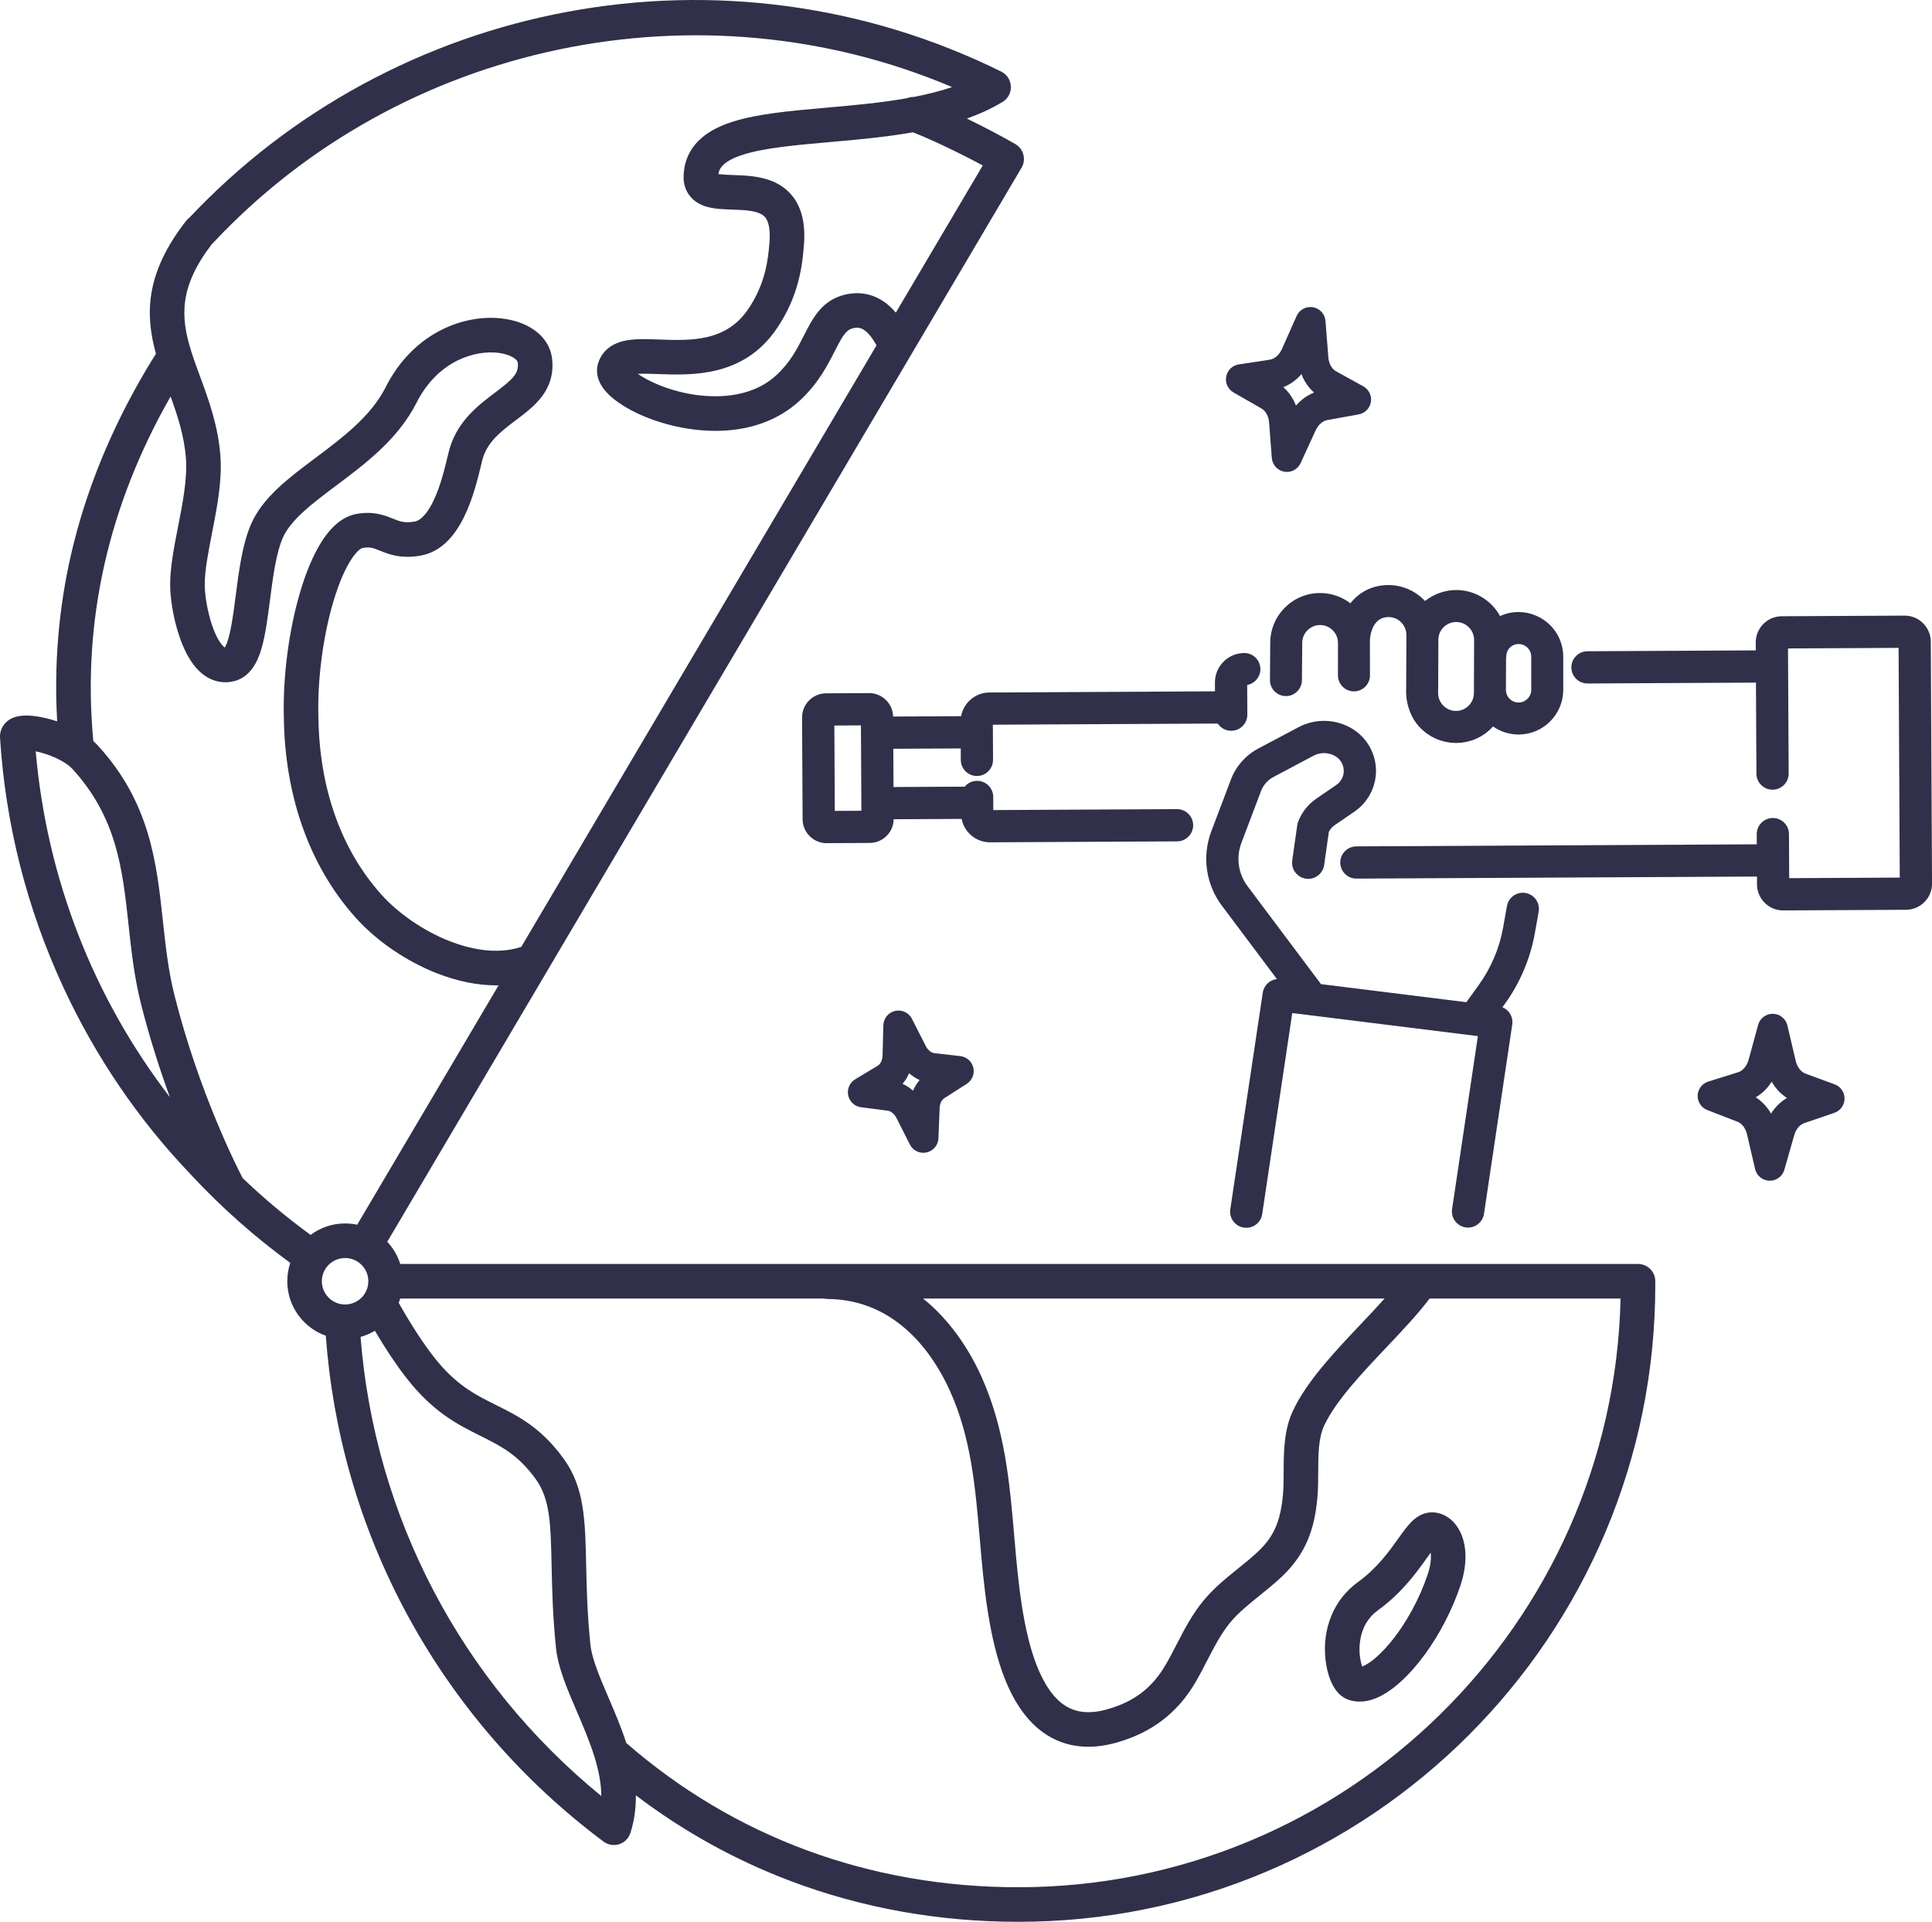 <?xml version="1.0" encoding="UTF-8" standalone="no"?><svg xmlns="http://www.w3.org/2000/svg" xmlns:xlink="http://www.w3.org/1999/xlink" fill="#000000" height="2490.3" preserveAspectRatio="xMidYMid meet" version="1" viewBox="0.0 0.0 2503.6 2490.3" width="2503.6" zoomAndPan="magnify"><defs><clipPath id="a"><path d="M 0 0 L 2146 0 L 2146 2490.328 L 0 2490.328 Z M 0 0"/></clipPath><clipPath id="b"><path d="M 1736 797 L 2503.641 797 L 2503.641 1180 L 1736 1180 Z M 1736 797"/></clipPath></defs><g><g id="change1_1"><path d="M 1850.129 2040.059 C 1839.449 2072.09 1821.66 2104.48 1801.309 2128.922 C 1783.961 2149.762 1771.238 2157.25 1765.238 2159.449 C 1762.852 2152.91 1760.398 2140.352 1762.559 2125.988 C 1765.09 2109.121 1772.879 2095.859 1785.711 2086.578 C 1816.621 2064.199 1835.711 2037.488 1848.34 2019.82 C 1850.129 2017.32 1852.078 2014.578 1853.949 2012.051 C 1854.75 2018.172 1854.34 2027.441 1850.129 2040.059 Z M 1848.879 1960.488 C 1833.352 1963.762 1823.879 1977 1811.898 1993.781 C 1799.66 2010.898 1784.441 2032.211 1759.449 2050.289 C 1728.68 2072.559 1713.07 2110.172 1717.711 2150.898 C 1719.121 2163.27 1724.621 2193 1745.27 2201.719 C 1749.469 2203.488 1755.039 2205 1761.879 2205 C 1768.629 2205 1776.602 2203.531 1785.699 2199.422 C 1804.93 2190.719 1826.352 2171.191 1846.031 2144.398 C 1865.551 2117.828 1882.102 2085.801 1892.621 2054.219 C 1903.52 2021.551 1900.441 1991.301 1884.398 1973.32 C 1874.852 1962.609 1861.57 1957.809 1848.879 1960.488" fill="#30304a"/></g><g clip-path="url(#a)" id="change1_9"><path d="M 1319.461 2445.539 C 1127.539 2445.539 952.078 2380.922 811.594 2258.621 C 804.844 2237.781 796.246 2217.762 788.418 2199.531 C 777.391 2173.871 766.977 2149.629 765.07 2131.012 C 760.926 2090.531 760.199 2057.012 759.559 2027.441 C 758.305 1969.422 757.398 1927.5 730.418 1890.238 C 701.051 1849.691 671.402 1834.93 642.734 1820.648 C 615.605 1807.141 589.98 1794.379 561.465 1757.391 C 561.445 1757.359 561.426 1757.34 561.406 1757.309 C 547.445 1739.371 531.301 1714.398 516.688 1688.211 C 517.418 1686.398 518.082 1684.551 518.672 1682.672 L 1067.25 1682.672 C 1068.809 1683.031 1070.441 1683.23 1072.102 1683.238 C 1163.871 1683.828 1211.051 1758.129 1231 1802.359 C 1258.398 1863.109 1263.859 1926.609 1269.641 1993.84 C 1272.289 2024.648 1275.031 2056.52 1280.051 2088.328 C 1285.488 2122.859 1292.57 2151.012 1301.699 2174.371 C 1315.109 2208.672 1333.441 2233.43 1356.172 2247.961 C 1372.352 2258.309 1390.441 2263.488 1410.23 2263.488 C 1422 2263.488 1434.391 2261.648 1447.32 2257.98 C 1492.539 2245.129 1525.781 2219.719 1548.941 2180.301 C 1554.559 2170.719 1559.621 2160.93 1564.512 2151.449 C 1573.852 2133.352 1582.68 2116.238 1594.57 2102.051 C 1605.102 2089.469 1618.371 2078.77 1632.422 2067.449 C 1642.238 2059.539 1652.398 2051.359 1661.98 2042.191 C 1677.051 2027.77 1687.93 2012.07 1695.23 1994.199 C 1701.52 1978.852 1705.32 1961.578 1707.219 1939.859 C 1708.16 1929.141 1708.191 1918.031 1708.219 1907.281 C 1708.281 1885.762 1708.352 1863.512 1715.98 1847.23 C 1730.91 1815.391 1764.23 1780.16 1796.461 1746.102 C 1817.289 1724.078 1837.109 1703.109 1852.578 1682.672 L 2100.031 1682.672 C 2090.43 2104.961 1743.969 2445.539 1319.461 2445.539 Z M 467.23 1732.449 C 473.836 1730.621 480.074 1727.898 485.812 1724.441 C 499.23 1747.301 513.172 1768.25 526.031 1784.789 C 560.82 1829.898 593.734 1846.289 622.773 1860.75 C 648.773 1873.691 671.23 1884.871 694.141 1916.512 C 712.922 1942.441 713.621 1974.801 714.781 2028.41 C 715.438 2058.82 716.184 2093.301 720.512 2135.57 C 723.117 2161.02 734.848 2188.32 747.266 2217.219 C 755.652 2236.73 764.152 2256.52 770.277 2276.289 C 770.516 2277.328 770.824 2278.359 771.211 2279.359 C 775.98 2295.422 779.094 2311.461 779.223 2327.328 C 597.914 2179.449 485.516 1965.512 467.23 1732.449 Z M 447.191 1690.391 C 430.586 1690.391 417.078 1676.879 417.078 1660.281 C 417.078 1643.672 430.586 1630.172 447.191 1630.172 C 463.793 1630.172 477.305 1643.672 477.305 1660.281 C 477.305 1676.879 463.793 1690.391 447.191 1690.391 Z M 314.477 1526.641 C 309.031 1516.27 258.406 1417.961 226.086 1289.68 C 218.035 1257.711 214.492 1224.941 211.07 1193.25 C 202.934 1117.98 194.523 1040.148 127.082 966.379 C 125.141 964.262 123.074 962.25 120.926 960.352 C 106.344 805.77 140.031 655.609 221.062 513.801 C 230.207 538.988 238.816 565.172 240.945 594.238 C 242.871 620.551 236.691 652.09 230.719 682.59 C 225.453 709.48 220.48 734.871 220.504 757.879 C 220.52 774.48 224.109 796.961 229.871 816.551 C 237.98 844.109 249.355 863.539 263.688 874.309 C 275.996 883.559 290.688 886.359 305.055 882.211 C 329.438 875.172 337.152 846.75 339.688 837.41 C 344.312 820.391 346.996 799.648 349.84 777.699 C 353.676 748.059 357.645 717.41 366.285 697.328 C 376.527 673.539 405.27 652 435.695 629.191 C 473.336 600.98 515.996 569 539.879 521.68 C 552.336 497 570.621 478.148 592.758 467.191 C 610.645 458.32 630.816 454.82 648.098 457.57 C 662.723 459.898 670.301 465.988 670.816 469.379 C 672.984 483.59 664.938 491.078 641.379 508.859 C 618.785 525.922 590.668 547.141 581.156 586.879 L 580.551 589.41 C 576.648 605.77 571.305 628.172 562.617 647.039 C 557.016 659.191 548.008 674.078 536.891 675.941 C 524.062 678.078 518.105 675.68 509.094 672.051 C 498.547 667.801 484.105 661.969 461.949 665.988 C 444.973 669.059 429.582 681.449 416.207 702.809 C 405.906 719.262 396.738 740.898 388.965 767.129 C 374.074 817.359 366.191 878.98 367.871 932.012 C 368.695 981.391 376.734 1028.109 391.758 1070.871 C 407.504 1115.672 430.676 1155.371 460.629 1188.871 C 487.836 1219.289 526.438 1245.711 566.539 1261.359 C 592.957 1271.66 618.574 1276.828 642.598 1276.828 C 643.766 1276.828 644.93 1276.809 646.094 1276.789 L 462.867 1587.031 C 457.812 1585.949 452.566 1585.379 447.191 1585.379 C 430.438 1585.379 414.949 1590.91 402.461 1600.23 C 371.512 1577.672 342.07 1553.051 314.477 1526.641 Z M 46.281 973.57 C 50.516 974.461 55.5 975.77 61.035 977.68 C 75.359 982.602 87.695 989.68 94.023 996.609 C 151.57 1059.551 158.84 1126.828 166.539 1198.07 C 170.129 1231.281 173.84 1265.629 182.656 1300.621 C 193.973 1345.531 207.285 1386.621 220.25 1421.891 C 121.117 1293.078 60.586 1138.199 46.281 973.57 Z M 274.23 316.719 C 274.656 316.328 275.078 315.922 275.484 315.488 C 519.496 54.301 907.305 -25.699 1233.801 112.84 C 1218.141 118.148 1201.41 122.309 1184.121 125.648 C 1180.988 125.57 1177.93 126.16 1175.109 127.32 C 1140.852 133.352 1104.82 136.539 1070.949 139.531 C 1025.25 143.559 982.094 147.371 949.695 157.629 C 930.121 163.82 915.488 172.012 904.957 182.672 C 891.91 195.871 885.488 212.359 885.871 231.699 C 885.879 232.172 885.902 232.629 885.941 233.102 C 887.316 249.75 897.785 262.309 914.664 267.57 C 924.996 270.789 936.512 271.172 948.699 271.578 C 965.105 272.129 983.703 272.762 991.227 281.23 C 997.801 288.641 998.027 303.648 997.062 314.949 C 995.379 334.66 992.555 367.66 968.605 401.93 C 939.836 443.102 894.371 441.43 854.254 439.949 C 838.852 439.391 824.301 438.852 811.949 441.09 C 787.566 445.5 778.375 459.828 774.961 471.078 C 773.02 477.469 771.512 490.379 783.219 505.07 C 788.723 511.98 796.676 518.75 806.855 525.18 C 835.207 543.102 874.703 555.301 912.504 557.82 C 917.5 558.16 922.418 558.32 927.266 558.32 C 970.551 558.32 1007.828 545.102 1035.75 519.691 C 1060 497.621 1071.969 474.102 1081.602 455.199 C 1091.672 435.41 1096.281 427.73 1104.801 425.539 C 1110.75 424 1121.309 421.289 1135.828 447.539 L 675.508 1226.98 C 642.75 1237.852 607.395 1229.211 582.816 1219.629 C 549.551 1206.648 516.355 1183.988 494.02 1159.012 C 442.281 1101.16 414.148 1022.352 412.652 931.102 C 412.648 930.98 412.645 930.859 412.645 930.75 C 411.09 882.211 418.289 825.801 431.91 779.852 C 447.992 725.59 465.184 710.922 469.938 710.059 C 479.359 708.352 483.699 710.102 492.344 713.59 C 503.598 718.129 519.012 724.34 544.277 720.109 C 597.543 711.199 614.832 638.738 624.121 599.801 L 624.715 597.301 C 630.484 573.199 648.883 559.32 668.359 544.609 C 680.309 535.602 692.66 526.27 701.773 514.371 C 713.512 499.039 717.996 481.629 715.094 462.621 C 711.258 437.5 688.285 418.609 655.141 413.34 C 628.5 409.09 599.281 413.961 572.871 427.051 C 541.984 442.359 516.75 468.102 499.895 501.5 C 480.738 539.461 444.184 566.859 408.828 593.352 C 373.492 619.84 340.109 644.859 325.145 679.621 C 314.027 705.449 309.652 739.25 305.418 771.949 C 303.145 789.52 300.996 806.129 297.996 819.461 C 295.281 831.539 292.688 836.891 291.359 839.039 C 288.91 837.621 281.852 830.68 275.016 810.762 C 268.352 791.328 265.305 769.699 265.293 757.84 C 265.277 739.191 269.84 715.879 274.676 691.199 C 281.215 657.801 287.98 623.27 285.613 590.98 C 282.738 551.66 270.309 517.879 259.344 488.09 C 255.246 476.949 251.359 466.391 248.098 456.121 C 247.93 455.48 247.73 454.859 247.512 454.25 C 233.898 410.539 232.098 371.879 274.23 316.719 Z M 1273.512 214.422 L 1160.879 405.121 C 1157.172 400.762 1153.309 396.969 1149.262 393.762 C 1133.129 380.961 1113.891 376.941 1093.629 382.16 C 1064.73 389.602 1053.012 412.621 1041.68 434.879 C 1032.891 452.148 1023.801 470.012 1005.602 486.57 C 971.238 517.84 922.59 515.25 896.648 510.922 C 863.688 505.422 839.055 493.25 826.527 484.441 C 833.711 484.02 842.891 484.352 852.609 484.711 C 896.398 486.32 962.574 488.75 1005.32 427.59 C 1036.16 383.449 1039.762 341.371 1041.691 318.762 C 1044.219 289.211 1038.672 267.199 1024.719 251.5 C 1004.43 228.641 973.086 227.578 950.203 226.82 C 944.578 226.629 936.062 226.34 930.887 225.488 C 931.965 218.27 937.406 208.5 963.211 200.328 C 990.926 191.559 1031.711 187.961 1074.891 184.148 C 1109.828 181.059 1146.922 177.789 1182.891 171.449 C 1200.559 178.039 1239.18 195.922 1273.512 214.422 Z M 1794.281 1682.672 C 1784.828 1693.211 1774.512 1704.121 1763.922 1715.32 C 1729.262 1751.961 1693.422 1789.852 1675.43 1828.211 C 1663.59 1853.469 1663.5 1881.988 1663.43 1907.148 C 1663.398 1917.422 1663.371 1927.121 1662.602 1935.969 C 1659.57 1970.68 1651.012 1990.691 1631.012 2009.828 C 1622.809 2017.68 1613.828 2024.91 1604.32 2032.57 C 1589.211 2044.75 1573.57 2057.352 1560.219 2073.301 C 1545.16 2091.289 1534.762 2111.43 1524.711 2130.91 C 1519.879 2140.262 1515.328 2149.09 1510.32 2157.609 C 1492.809 2187.41 1469.609 2205.078 1435.078 2214.891 C 1412.961 2221.18 1395.039 2219.648 1380.289 2210.23 C 1365.711 2200.898 1353.309 2183.359 1343.422 2158.059 C 1335.48 2137.75 1329.219 2112.66 1324.289 2081.359 C 1319.52 2051.109 1316.852 2020.039 1314.27 1990 C 1308.422 1921.988 1302.371 1851.66 1271.828 1783.949 C 1253.059 1742.34 1226.898 1707.352 1196.141 1682.672 Z M 2122.641 1637.879 L 518.672 1637.879 C 515.266 1627.031 509.441 1617.23 501.844 1609.121 L 710.043 1256.59 C 710.07 1256.539 710.098 1256.488 710.125 1256.441 L 1180.469 460.031 C 1180.488 459.988 1180.52 459.949 1180.539 459.91 L 1323.738 217.441 C 1323.762 217.41 1323.77 217.379 1323.789 217.352 C 1323.801 217.328 1323.82 217.309 1323.828 217.289 C 1323.922 217.141 1323.988 217 1324.07 216.852 C 1324.16 216.68 1324.262 216.52 1324.34 216.352 C 1324.43 216.18 1324.512 216.02 1324.59 215.852 C 1324.68 215.672 1324.762 215.5 1324.84 215.328 C 1324.922 215.16 1324.988 214.988 1325.059 214.82 C 1325.141 214.641 1325.219 214.461 1325.289 214.289 C 1325.352 214.121 1325.41 213.941 1325.48 213.77 C 1325.539 213.59 1325.609 213.422 1325.672 213.238 C 1325.73 213.059 1325.781 212.891 1325.84 212.711 C 1325.891 212.531 1325.949 212.352 1326 212.18 C 1326.051 212 1326.102 211.82 1326.141 211.641 C 1326.191 211.461 1326.238 211.289 1326.281 211.109 C 1326.32 210.922 1326.359 210.738 1326.398 210.559 C 1326.43 210.379 1326.469 210.211 1326.5 210.031 C 1326.531 209.852 1326.559 209.66 1326.59 209.469 C 1326.621 209.301 1326.648 209.129 1326.672 208.961 C 1326.691 208.762 1326.711 208.57 1326.73 208.379 C 1326.75 208.211 1326.77 208.039 1326.781 207.871 C 1326.801 207.68 1326.809 207.488 1326.82 207.289 C 1326.828 207.129 1326.84 206.961 1326.84 206.789 C 1326.852 206.602 1326.852 206.398 1326.852 206.211 C 1326.852 206.039 1326.852 205.879 1326.852 205.711 C 1326.852 205.52 1326.84 205.32 1326.828 205.129 C 1326.82 204.961 1326.82 204.801 1326.809 204.629 C 1326.801 204.441 1326.781 204.25 1326.762 204.051 C 1326.738 203.891 1326.73 203.719 1326.711 203.559 C 1326.691 203.371 1326.66 203.18 1326.641 202.98 C 1326.609 202.82 1326.59 202.66 1326.57 202.488 C 1326.539 202.301 1326.5 202.121 1326.461 201.93 C 1326.43 201.762 1326.398 201.602 1326.371 201.43 C 1326.328 201.25 1326.289 201.07 1326.238 200.879 C 1326.199 200.719 1326.172 200.551 1326.121 200.391 C 1326.078 200.211 1326.02 200.031 1325.969 199.852 C 1325.922 199.68 1325.879 199.52 1325.828 199.352 C 1325.77 199.18 1325.711 199 1325.648 198.828 C 1325.59 198.66 1325.539 198.5 1325.48 198.34 C 1325.422 198.16 1325.352 197.988 1325.281 197.82 C 1325.219 197.66 1325.148 197.5 1325.09 197.328 C 1325.012 197.16 1324.941 197 1324.859 196.828 C 1324.789 196.672 1324.719 196.512 1324.641 196.352 C 1324.559 196.191 1324.48 196.02 1324.398 195.859 C 1324.309 195.699 1324.238 195.551 1324.148 195.391 C 1324.07 195.23 1323.969 195.07 1323.879 194.91 C 1323.789 194.762 1323.711 194.602 1323.621 194.449 C 1323.52 194.289 1323.422 194.141 1323.32 193.98 C 1323.219 193.828 1323.129 193.68 1323.031 193.539 C 1322.93 193.379 1322.82 193.23 1322.711 193.078 C 1322.609 192.93 1322.512 192.789 1322.398 192.648 C 1322.289 192.5 1322.172 192.352 1322.051 192.191 C 1321.941 192.059 1321.84 191.922 1321.73 191.789 C 1321.602 191.641 1321.469 191.488 1321.34 191.34 C 1321.23 191.219 1321.129 191.09 1321.012 190.961 C 1320.879 190.809 1320.73 190.672 1320.59 190.52 C 1320.48 190.398 1320.371 190.281 1320.25 190.172 C 1320.102 190.02 1319.949 189.879 1319.801 189.738 C 1319.68 189.629 1319.559 189.512 1319.441 189.41 C 1319.281 189.262 1319.121 189.129 1318.961 188.988 C 1318.84 188.891 1318.719 188.781 1318.59 188.68 C 1318.422 188.539 1318.25 188.41 1318.078 188.281 C 1317.949 188.18 1317.828 188.078 1317.699 187.988 C 1317.52 187.859 1317.34 187.738 1317.16 187.621 C 1317.031 187.52 1316.898 187.43 1316.762 187.34 C 1316.578 187.219 1316.391 187.109 1316.211 187 C 1316.09 186.922 1315.969 186.84 1315.852 186.77 C 1315.82 186.762 1315.801 186.738 1315.77 186.73 C 1315.75 186.711 1315.719 186.691 1315.691 186.68 C 1297.602 176.191 1274.66 164.219 1252.91 153.648 C 1269.262 147.82 1284.801 140.77 1299.121 132.129 C 1308.859 126.262 1312.52 114.141 1308.07 103.988 C 1307.988 103.809 1307.91 103.629 1307.828 103.449 C 1307.82 103.422 1307.801 103.391 1307.789 103.359 C 1305.711 98.91 1302.172 95.102 1297.422 92.75 C 1209.391 49.27 1115.602 20.699 1018.66 7.82 C 924.512 -4.691 829.23 -2.18 735.477 15.27 C 642.234 32.621 552.785 64.32 469.613 109.48 C 386.062 154.852 310.75 212.82 245.688 281.801 C 244.105 282.969 242.648 284.371 241.371 285.988 C 187.289 354.922 188.332 408.91 202.09 458.422 C 197.586 465.539 193.164 472.77 188.895 479.988 C 143.344 557.121 110.809 637.211 92.188 718.02 C 75.957 788.461 69.891 861.25 74.082 934.809 C 73.094 934.48 72.152 934.172 71.258 933.891 C 57.684 929.609 32.523 923.449 16.531 930.25 C 5.816 934.809 -0.652 944.93 0.051 956.051 C 7.184 1068.469 34.816 1177.309 82.188 1279.531 C 123.812 1369.359 179.129 1450.602 246.918 1521.641 C 247.629 1522.391 248.184 1523.02 248.828 1523.719 C 287.5 1565.059 330.188 1602.98 376.16 1636.488 C 373.652 1643.969 372.289 1651.969 372.289 1660.281 C 372.289 1692.82 393.145 1720.57 422.188 1730.879 C 426.695 1792.77 437.578 1854.09 454.602 1913.398 C 472.699 1976.449 497.852 2037.68 529.359 2095.371 C 560.371 2152.148 597.676 2205.77 640.234 2254.73 C 682.625 2303.5 730.363 2347.789 782.121 2386.398 C 786.145 2389.398 790.84 2390.84 795.496 2390.84 C 802.324 2390.84 809.066 2387.73 813.465 2381.84 C 813.492 2381.801 813.52 2381.762 813.551 2381.719 C 813.734 2381.469 813.914 2381.211 814.09 2380.949 C 814.113 2380.91 814.141 2380.879 814.164 2380.84 C 815.355 2379.078 816.328 2377.141 817 2375.012 C 821.871 2359.578 824.188 2343.469 823.961 2326.41 C 885.211 2372.969 952.363 2410.211 1024.27 2437.41 C 1117.109 2472.52 1216.43 2490.328 1319.461 2490.328 C 1430.898 2490.328 1539.02 2468.488 1640.82 2425.43 C 1689.738 2404.738 1736.93 2379.129 1781.059 2349.309 C 1824.77 2319.77 1865.871 2285.859 1903.23 2248.5 C 1940.578 2211.141 1974.488 2170.039 2004.02 2126.32 C 2033.84 2082.18 2059.449 2034.988 2080.148 1986.059 C 2123.199 1884.262 2145.031 1776.129 2145.031 1664.68 C 2145.031 1663.941 2145 1663.199 2144.93 1662.48 C 2145 1661.75 2145.031 1661.02 2145.031 1660.281 C 2145.031 1647.91 2135.012 1637.879 2122.641 1637.879" fill="#30304a"/></g><g clip-path="url(#b)" id="change1_8"><path d="M 2502.031 831.469 C 2501.98 822.41 2498.41 813.91 2491.969 807.539 C 2485.531 801.172 2476.969 797.68 2467.941 797.73 L 2308.949 798.551 C 2299.891 798.59 2291.391 802.16 2285.02 808.602 C 2278.641 815.039 2275.16 823.578 2275.199 832.641 L 2275.262 842.789 L 2057.051 843.91 C 2051.469 843.941 2046.238 846.129 2042.309 850.102 C 2038.391 854.059 2036.238 859.32 2036.27 864.898 C 2036.32 875.039 2043.602 883.648 2053.578 885.371 C 2054.789 885.578 2056.031 885.68 2057.262 885.672 L 2275.469 884.551 L 2276.078 1002.551 C 2276.141 1014.02 2285.5 1023.32 2296.961 1023.32 C 2297 1023.32 2297.031 1023.32 2297.07 1023.32 C 2302.648 1023.289 2307.879 1021.09 2311.801 1017.129 C 2315.73 1013.16 2317.871 1007.91 2317.852 1002.328 L 2317.012 840.27 L 2460.301 839.539 L 2461.828 1137.211 L 2318.539 1137.941 L 2318.25 1080.75 C 2318.219 1075.172 2316.02 1069.941 2312.059 1066.012 C 2308.121 1062.109 2302.91 1059.969 2297.371 1059.969 C 2297.328 1059.969 2297.289 1059.969 2297.262 1059.969 C 2285.738 1060.031 2276.422 1069.449 2276.48 1080.961 L 2276.551 1094.09 L 1757.602 1096.762 C 1746.09 1096.82 1736.77 1106.23 1736.82 1117.75 C 1736.879 1127.891 1744.16 1136.5 1754.141 1138.219 C 1755.34 1138.43 1756.609 1138.52 1757.82 1138.531 L 2276.762 1135.859 L 2276.809 1146.012 C 2276.859 1155.07 2280.43 1163.57 2286.871 1169.941 C 2291.84 1174.852 2298.07 1178.07 2304.898 1179.25 C 2306.809 1179.578 2308.77 1179.75 2310.738 1179.75 C 2310.789 1179.75 2310.852 1179.75 2310.898 1179.75 L 2469.898 1178.93 C 2478.961 1178.891 2487.449 1175.32 2493.828 1168.879 C 2500.199 1162.441 2503.691 1153.898 2503.641 1144.84 L 2502.031 831.469" fill="#30304a"/></g><g id="change1_2"><path d="M 1081.77 1050.77 L 1081.211 940.148 L 1115.672 939.969 L 1116.238 1050.59 Z M 1282.191 897.352 C 1272.148 897.398 1262.738 901.352 1255.68 908.48 C 1250.34 913.879 1246.801 920.699 1245.441 928.07 L 1157.379 928.52 C 1157.172 920.43 1153.91 912.871 1148.141 907.172 C 1142.262 901.352 1134.48 898.148 1126.211 898.148 C 1126.16 898.148 1126.102 898.148 1126.051 898.148 L 1070.398 898.43 C 1053.211 898.52 1039.289 912.578 1039.379 929.77 L 1040.059 1061.57 C 1040.102 1069.898 1043.391 1077.711 1049.301 1083.57 C 1053.871 1088.09 1059.602 1091.051 1065.871 1092.129 C 1067.629 1092.441 1069.441 1092.59 1071.238 1092.59 C 1071.289 1092.59 1071.34 1092.59 1071.398 1092.59 L 1127.051 1092.309 C 1135.371 1092.262 1143.191 1088.98 1149.039 1083.059 C 1154.75 1077.289 1157.941 1069.699 1158.059 1061.609 L 1246.129 1061.16 C 1247.559 1068.512 1251.172 1075.301 1256.57 1080.641 C 1262.07 1086.078 1268.969 1089.648 1276.531 1090.949 C 1278.711 1091.328 1280.941 1091.52 1283.191 1091.5 L 1525.379 1090.262 C 1536.898 1090.199 1546.219 1080.781 1546.16 1069.27 C 1546.102 1057.789 1536.738 1048.488 1525.27 1048.488 C 1525.238 1048.488 1525.199 1048.488 1525.172 1048.488 L 1287.18 1049.711 L 1287.09 1032.621 C 1287.031 1021.141 1277.672 1011.84 1266.199 1011.84 C 1266.172 1011.84 1266.129 1011.84 1266.102 1011.84 C 1259.828 1011.879 1254.059 1014.641 1250.148 1019.371 L 1157.852 1019.852 L 1157.602 970.289 L 1245 969.84 L 1245.07 984.781 C 1245.121 994.922 1252.398 1003.531 1262.379 1005.25 C 1263.59 1005.461 1264.828 1005.551 1266.059 1005.551 C 1277.578 1005.488 1286.898 996.078 1286.84 984.559 L 1286.609 939.09 L 1578.07 937.602 C 1578.23 937.84 1578.391 938.078 1578.551 938.301 L 1578.66 938.441 C 1578.91 938.781 1579.172 939.121 1579.422 939.422 L 1579.551 939.57 C 1579.828 939.91 1580.129 940.23 1580.449 940.57 L 1580.602 940.73 C 1580.91 941.039 1581.23 941.352 1581.559 941.648 L 1581.672 941.738 C 1582 942.031 1582.328 942.301 1582.641 942.539 L 1582.77 942.648 C 1583.129 942.922 1583.488 943.18 1583.84 943.41 L 1584.051 943.559 C 1584.43 943.801 1584.809 944.031 1585.211 944.27 L 1585.328 944.328 C 1585.699 944.539 1586.078 944.738 1586.469 944.922 L 1586.602 944.98 C 1587.012 945.18 1587.441 945.359 1587.879 945.531 L 1588.078 945.609 C 1588.5 945.77 1588.93 945.922 1589.359 946.051 L 1589.52 946.102 C 1589.941 946.219 1590.371 946.34 1590.801 946.441 L 1590.93 946.469 C 1591.262 946.539 1591.578 946.609 1591.91 946.66 C 1592.031 946.68 1592.148 946.699 1592.262 946.719 L 1592.551 946.762 C 1593 946.82 1593.461 946.871 1593.93 946.91 L 1594.141 946.922 C 1594.66 946.961 1595.129 946.969 1595.602 946.969 C 1607.109 946.91 1616.43 937.488 1616.379 925.98 L 1616.18 887.621 C 1625.949 885.84 1633.352 877.238 1633.301 866.969 C 1633.238 855.488 1623.879 846.191 1612.422 846.191 C 1612.379 846.191 1612.352 846.191 1612.309 846.191 C 1591.289 846.301 1574.281 863.48 1574.391 884.5 L 1574.449 895.84 L 1282.191 897.352" fill="#30304a"/></g><g id="change1_3"><path d="M 1863.672 891.621 C 1863.68 891.398 1863.691 891.172 1863.691 890.91 L 1863.93 827.988 C 1864.559 815.539 1874.781 805.922 1887.289 806.031 C 1893.461 806.09 1899.238 808.57 1903.578 812.988 C 1907.922 817.422 1910.27 823.262 1910.211 829.449 C 1910.199 829.891 1910.211 830.32 1910.238 830.75 L 1910.012 890.922 L 1910.012 891.57 C 1910.012 891.84 1910.012 892.109 1910.02 892.379 C 1910 892.699 1909.988 893.012 1909.988 893.328 C 1909.98 894.328 1910 895.32 1910.051 896.41 C 1909.98 897.051 1909.941 897.68 1909.941 898.34 C 1909.871 904.512 1907.398 910.301 1902.969 914.629 C 1898.539 918.969 1892.699 921.32 1886.539 921.262 C 1880.371 921.199 1874.578 918.719 1870.238 914.301 C 1865.91 909.871 1863.551 904.031 1863.621 897.828 C 1863.621 897.352 1863.609 896.871 1863.578 896.391 C 1863.629 895.129 1863.66 893.801 1863.672 892.352 C 1863.68 892.102 1863.672 891.859 1863.672 891.621 Z M 1951.469 891.801 L 1951.621 853.949 C 1951.789 852.898 1951.891 851.852 1951.898 850.801 C 1951.941 846.23 1953.68 842.039 1956.789 839 C 1959.77 836.078 1963.762 834.488 1968.039 834.551 C 1972.398 834.602 1976.5 836.352 1979.59 839.488 C 1982.66 842.629 1984.328 846.77 1984.281 851.199 L 1984.281 894.16 C 1984.172 902.98 1976.891 910.25 1968.051 910.352 C 1967.93 910.352 1967.82 910.352 1967.699 910.352 C 1963.32 910.301 1959.219 908.551 1956.148 905.41 C 1953.078 902.27 1951.41 898.141 1951.449 893.75 C 1951.461 893.441 1951.449 893.121 1951.441 892.809 C 1951.461 892.48 1951.469 892.148 1951.469 891.801 Z M 1749.93 781.781 C 1738.91 773.309 1725.41 768.629 1711.34 768.48 C 1694.09 768.289 1677.82 774.852 1665.461 786.949 C 1653.121 799.039 1646.23 815.199 1646.051 832.449 L 1645.66 881.039 C 1645.602 886.578 1647.699 891.801 1651.57 895.75 C 1655.441 899.719 1660.629 901.93 1666.172 901.988 L 1666.18 901.988 C 1666.25 901.988 1666.309 901.988 1666.379 901.988 C 1671.852 901.988 1676.988 899.891 1680.898 896.059 C 1684.852 892.191 1687.059 887 1687.121 881.449 L 1687.512 832.859 C 1687.641 820.102 1698.148 809.789 1710.91 809.941 C 1723.68 810.078 1733.961 820.578 1733.828 833.398 L 1733.801 874.949 C 1733.68 886.25 1742.77 895.648 1754.07 895.91 C 1754.219 895.91 1754.379 895.91 1754.531 895.91 C 1765.75 895.91 1775.012 886.91 1775.262 875.609 L 1775.262 875.469 C 1775.262 868.41 1775.25 833.379 1775.199 829.98 C 1775.309 824.641 1776.781 816.711 1780.602 810.352 C 1784.84 803.301 1791.012 799.691 1798.949 799.602 C 1799.148 799.602 1799.352 799.602 1799.559 799.602 C 1805.59 799.66 1811.289 802.039 1815.578 806.289 L 1815.852 806.559 C 1820.191 810.988 1822.539 816.828 1822.48 823.051 C 1822.48 823.641 1822.238 887.91 1822.211 891.719 C 1820.82 915.828 1832.27 932.84 1833.16 934.129 C 1845.07 951.82 1864.859 962.5 1886.109 962.719 C 1886.328 962.73 1886.551 962.73 1886.77 962.73 C 1887.02 962.73 1887.27 962.73 1887.52 962.719 C 1905.762 962.512 1922.699 954.801 1934.762 941.379 C 1944.25 948.02 1955.609 951.691 1967.27 951.809 C 1967.469 951.82 1967.66 951.82 1967.859 951.82 C 1999.5 951.809 2025.422 926.238 2025.75 894.469 L 2025.75 851.461 C 2025.852 840.93 2023.059 830.59 2017.699 821.539 C 2015.199 817.309 2012.148 813.41 2008.641 809.941 C 1997.969 799.379 1983.328 793.238 1968.469 793.09 C 1959.93 792.988 1951.512 794.801 1943.84 798.34 C 1943.461 797.629 1943.059 796.93 1942.66 796.238 C 1931.211 776.93 1910.16 764.801 1887.719 764.559 C 1872.922 764.398 1858.238 769.551 1846.641 778.809 C 1834.648 765.949 1817.59 758.309 1799.988 758.129 C 1789.309 758.031 1779.32 760.289 1770.371 764.859 C 1762.48 768.879 1755.609 774.57 1749.93 781.781" fill="#30304a"/></g><g id="change1_4"><path d="M 1686.488 484.809 C 1690.07 494.191 1695.691 502.379 1702.871 508.691 C 1694 512.191 1685.941 517.988 1679.398 525.602 C 1675.809 516.211 1670.172 508 1662.98 501.691 C 1671.879 498.211 1679.949 492.422 1686.488 484.809 Z M 1598.469 508.551 L 1634.672 529.34 C 1640.238 532.551 1643.941 539.359 1644.57 547.578 L 1648.09 593.449 C 1648.77 602.352 1655.379 609.66 1664.121 611.219 L 1664.281 611.25 C 1665.391 611.441 1666.512 611.539 1667.609 611.539 C 1675.148 611.539 1682.172 607.16 1685.398 600.129 L 1704.852 557.781 C 1708.23 550.441 1713.961 545.379 1720.18 544.27 L 1760.621 537.012 C 1768.77 535.551 1775.141 529.078 1776.48 520.922 C 1777.828 512.762 1773.859 504.59 1766.621 500.59 L 1731.461 481.211 C 1725.859 478.121 1721.98 471.109 1721.34 462.91 L 1717.641 415.879 C 1716.941 406.961 1710.301 399.672 1701.488 398.129 L 1701.398 398.109 C 1692.57 396.609 1683.871 401.281 1680.23 409.461 L 1661.219 452.211 C 1657.84 459.82 1651.762 465.16 1645.371 466.129 L 1605.281 472.211 C 1597.059 473.461 1590.512 479.789 1588.98 487.961 C 1587.441 496.141 1591.262 504.41 1598.469 508.551" fill="#30304a"/></g><g id="change1_5"><path d="M 2295.031 1443.051 C 2290.059 1434.32 2283.238 1427.059 2275.18 1421.91 C 2283.449 1417.121 2290.551 1410.18 2295.871 1401.66 C 2300.82 1410.391 2307.621 1417.641 2315.672 1422.781 C 2307.43 1427.59 2300.34 1434.551 2295.031 1443.051 Z M 2377.461 1405.129 L 2339.77 1391.289 C 2333.77 1389.09 2328.871 1382.75 2327 1374.738 L 2316.219 1328.809 C 2314.172 1320.102 2306.512 1313.898 2297.559 1313.711 L 2297.469 1313.711 C 2288.52 1313.559 2280.621 1319.488 2278.27 1328.129 L 2265.949 1373.262 C 2263.762 1381.301 2258.559 1387.5 2252.391 1389.43 L 2213.691 1401.512 C 2205.75 1403.988 2200.23 1411.238 2199.949 1419.551 C 2199.68 1427.859 2204.699 1435.461 2212.449 1438.461 L 2251.379 1453.531 C 2257.379 1455.852 2262.07 1462.031 2263.941 1470.051 L 2274.359 1514.871 C 2276.379 1523.559 2284.02 1529.781 2292.898 1530.012 L 2293.059 1530.012 C 2294.191 1530.031 2295.301 1529.961 2296.391 1529.789 C 2303.852 1528.648 2310.129 1523.262 2312.262 1515.82 L 2325.07 1471.02 C 2327.289 1463.238 2332.191 1457.379 2338.172 1455.34 L 2377.051 1442.039 C 2384.879 1439.359 2390.199 1432 2390.289 1423.73 C 2390.379 1415.461 2385.23 1407.98 2377.461 1405.129" fill="#30304a"/></g><g id="change1_6"><path d="M 1183.16 1413.359 C 1179.031 1409.66 1174.441 1406.672 1169.531 1404.469 C 1173.039 1400.41 1175.93 1395.781 1178.102 1390.691 C 1182.23 1394.379 1186.809 1397.371 1191.711 1399.57 C 1188.211 1403.629 1185.34 1408.27 1183.16 1413.359 Z M 1216.09 1475 L 1217.621 1435.922 C 1217.84 1430.16 1220.121 1425.359 1223.719 1423.051 L 1252.77 1404.469 C 1259.738 1400.012 1263.172 1391.609 1261.289 1383.551 C 1259.422 1375.488 1252.641 1369.449 1244.422 1368.52 L 1210.941 1364.738 C 1206.711 1364.262 1202.289 1360.629 1199.68 1355.488 L 1181.75 1320.191 C 1177.711 1312.23 1168.809 1308.02 1160.09 1309.941 L 1159.988 1309.961 C 1151.238 1311.93 1144.961 1319.57 1144.719 1328.539 L 1143.66 1367.781 C 1143.512 1373.621 1141.031 1378.828 1137.34 1381.051 L 1108.199 1398.609 C 1101.078 1402.898 1097.441 1411.25 1099.141 1419.391 C 1100.84 1427.531 1107.52 1433.719 1115.77 1434.789 L 1150.512 1439.328 C 1154.691 1439.879 1159.059 1443.52 1161.629 1448.602 L 1179.051 1483.059 C 1182.43 1489.75 1189.25 1493.809 1196.512 1493.809 C 1197.891 1493.809 1199.281 1493.672 1200.672 1493.359 L 1200.801 1493.328 L 1200.801 1493.34 C 1209.449 1491.398 1215.738 1483.859 1216.09 1475" fill="#30304a"/></g><g id="change1_7"><path d="M 1731.762 1017.102 L 1705.77 1034.922 C 1694.98 1042.309 1686.828 1052.68 1682.191 1064.898 C 1681.648 1066.34 1681.262 1067.84 1681.039 1069.371 L 1674.559 1115.031 C 1673.781 1120.551 1675.191 1126.051 1678.539 1130.512 C 1681.891 1134.969 1686.781 1137.852 1692.301 1138.641 C 1703.699 1140.262 1714.301 1132.301 1715.922 1120.898 L 1722.02 1077.93 C 1723.68 1074.488 1726.219 1071.539 1729.391 1069.371 L 1755.379 1051.551 C 1772.059 1040.109 1782.41 1021.219 1783.07 1001.02 C 1783.809 978.5 1772.441 957.031 1753.398 944.988 C 1732.102 931.531 1705.031 930.488 1682.762 942.289 L 1630.691 969.891 C 1614.262 978.602 1601.59 992.969 1595.012 1010.359 L 1569.648 1077.359 C 1563.648 1093.219 1561.738 1110.488 1564.148 1127.281 C 1566.551 1144.078 1573.211 1160.109 1583.398 1173.621 L 1654.711 1268.719 C 1645.48 1269.699 1637.84 1276.73 1636.371 1286.352 L 1594.289 1567 C 1593.449 1572.621 1594.879 1578.211 1598.309 1582.73 C 1601.75 1587.262 1606.738 1590.141 1612.379 1590.84 C 1613.281 1590.949 1614.172 1591.012 1615.051 1591.012 C 1625.289 1591.012 1634.078 1583.609 1635.641 1573.191 L 1674.602 1312.73 L 1915.141 1342.621 L 1881.711 1566.75 C 1880.879 1572.301 1882.27 1577.828 1885.621 1582.328 C 1888.98 1586.82 1893.879 1589.73 1899.43 1590.52 C 1910.77 1592.141 1921.352 1584.238 1923.039 1572.922 L 1959.648 1327.699 C 1960.5 1322.16 1959.051 1316.422 1955.672 1311.941 C 1953.41 1308.961 1950.371 1306.648 1946.949 1305.23 L 1950.32 1300.551 C 1969.789 1273.52 1983.16 1241.898 1988.988 1209.102 L 1993.91 1181.398 C 1994.891 1175.898 1993.672 1170.359 1990.469 1165.781 C 1987.281 1161.211 1982.5 1158.148 1977.012 1157.18 L 1976.898 1157.16 C 1965.609 1155.211 1954.789 1162.801 1952.789 1174.09 L 1947.859 1201.801 C 1943.129 1228.461 1932.262 1254.16 1916.43 1276.141 L 1900.199 1298.672 L 1711.828 1275.262 L 1616.781 1148.52 C 1604.531 1132.262 1601.512 1111.18 1608.719 1092.141 L 1634.07 1025.148 C 1637.059 1017.262 1642.801 1010.738 1650.25 1006.801 L 1702.32 979.199 C 1711.391 974.398 1722.41 974.82 1731.078 980.301 C 1737.648 984.461 1741.578 991.871 1741.32 999.641 C 1741.102 1006.621 1737.52 1013.148 1731.762 1017.102" fill="#30304a"/></g></g></svg>